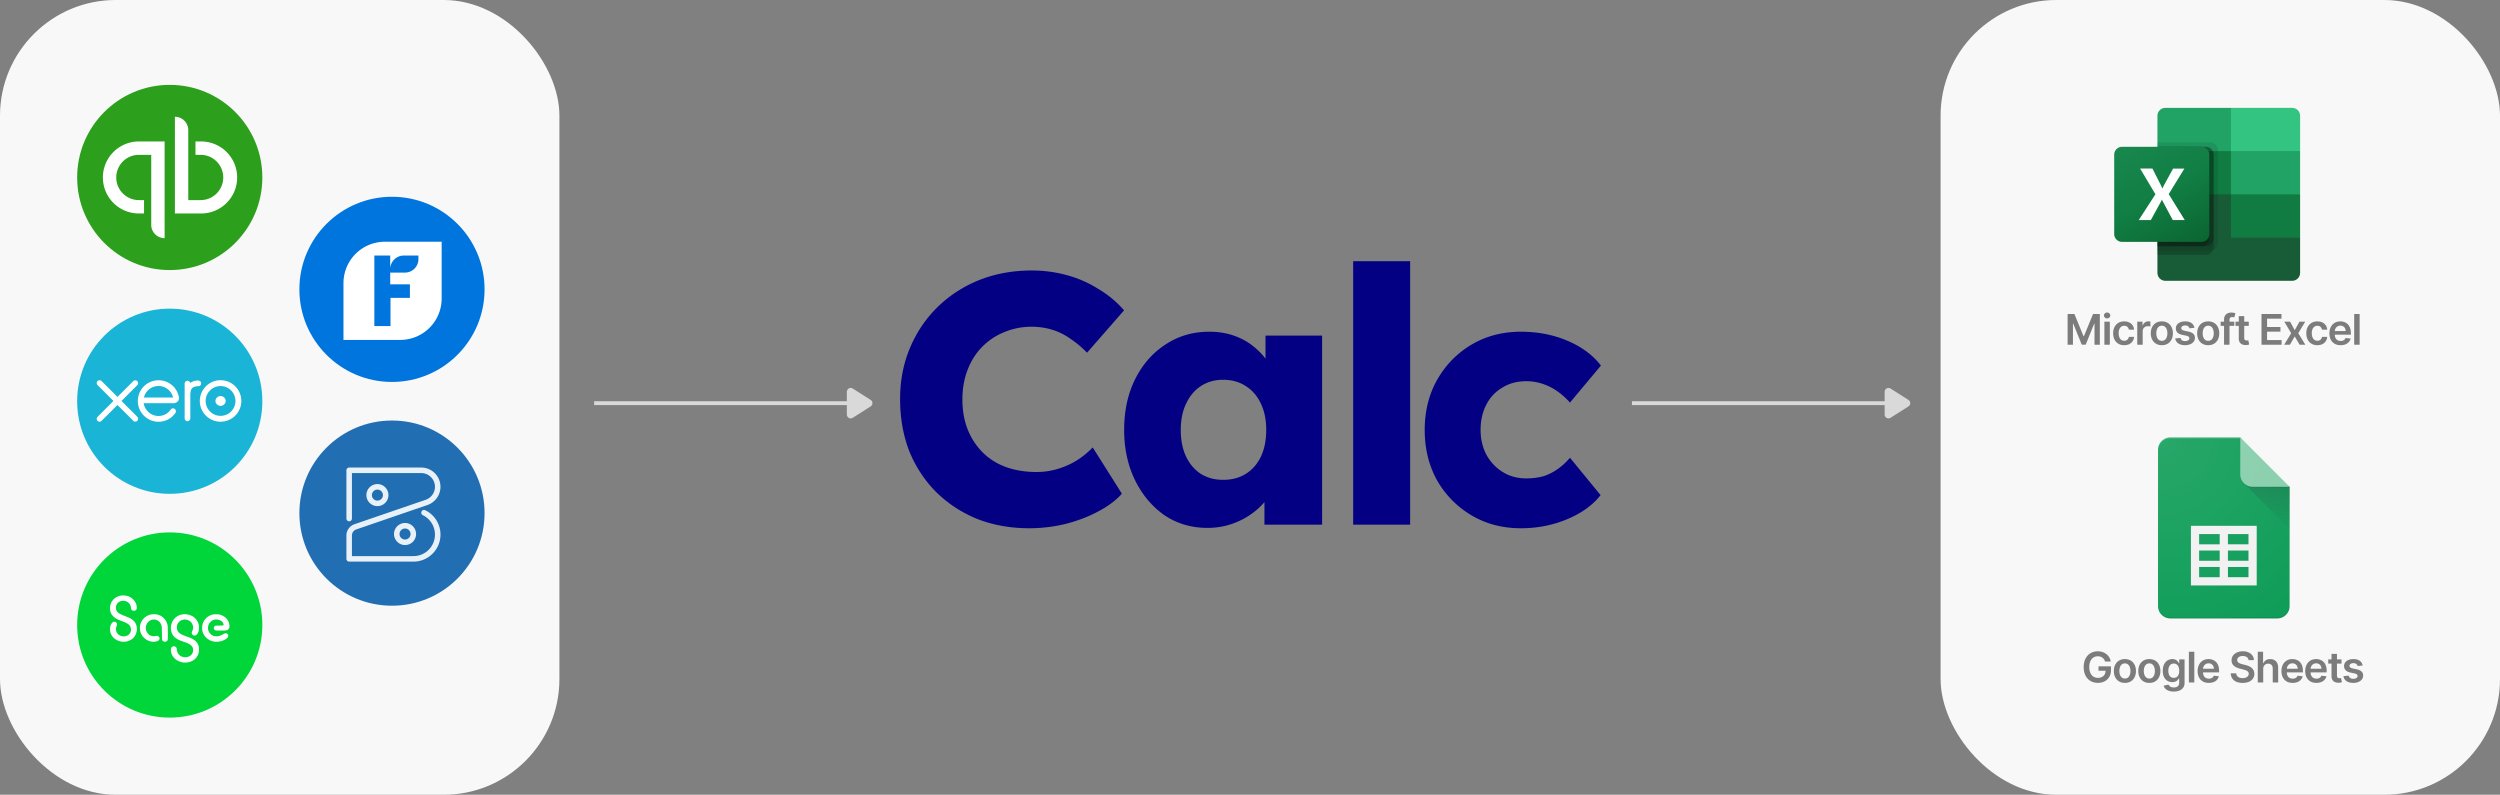 <svg xmlns="http://www.w3.org/2000/svg" width="648" height="206" fill="none"><rect width="100%" height="100%" fill="#808080" stroke="none"/><rect width="145" height="206" fill="#F8F8F8" rx="30"/><path fill="#2CA01C" d="M44 70c13.255 0 24-10.745 24-24S57.255 22 44 22 20 32.745 20 46s10.745 24 24 24Z"/><path fill="#fff" d="M26.667 46A9.333 9.333 0 0 0 36 55.333h1.334v-3.466H36a5.867 5.867 0 0 1 0-11.734h3.2v18.134a3.467 3.467 0 0 0 3.467 3.466V36.667H36A9.333 9.333 0 0 0 26.667 46ZM52 36.667h-1.333v3.466H52a5.867 5.867 0 1 1 0 11.734h-3.2V33.733a3.467 3.467 0 0 0-3.466-3.466v25.066H52a9.334 9.334 0 1 0 0-18.666Z"/><path fill="#1AB4D7" d="M44 128c13.255 0 24-10.745 24-24S57.255 80 44 80s-24 10.745-24 24 10.745 24 24 24Z"/><path fill="#fff" d="m31.489 103.93 4.096-4.105a.733.733 0 0 0-1.045-1.032l-4.092 4.09-4.11-4.096a.734.734 0 1 0-1.032 1.043l4.095 4.095-4.093 4.101a.734.734 0 1 0 1.03 1.044l4.104-4.098 4.088 4.083a.732.732 0 0 0 1.266-.504.728.728 0 0 0-.214-.517l-4.093-4.104ZM55.837 103.929a1.335 1.335 0 0 0 2.667 0 1.335 1.335 0 0 0-2.667 0Z"/><path fill="#fff" d="M53.308 103.93a3.867 3.867 0 0 1 3.862-3.862 3.867 3.867 0 0 1 3.862 3.862 3.866 3.866 0 0 1-3.862 3.861 3.866 3.866 0 0 1-3.862-3.861Zm-1.519 0a5.386 5.386 0 0 0 5.381 5.38 5.387 5.387 0 0 0 5.383-5.38 5.389 5.389 0 0 0-5.383-5.381 5.388 5.388 0 0 0-5.38 5.381ZM51.407 98.64h-.226c-.677 0-1.331.213-1.877.634a.735.735 0 0 0-.717-.577.726.726 0 0 0-.728.728l.003 9.063a.735.735 0 0 0 1.467-.001v-5.573c0-1.857.17-2.607 1.762-2.806.147-.018.307-.015.307-.015.436-.015.745-.315.745-.719a.736.736 0 0 0-.736-.734ZM37.316 103.044l.002-.062a3.888 3.888 0 0 1 7.55.062h-7.552Zm9.055-.139c-.316-1.497-1.136-2.727-2.384-3.517a5.424 5.424 0 0 0-5.997.16 5.443 5.443 0 0 0-2.267 4.418c0 .432.052.869.16 1.298a5.425 5.425 0 0 0 4.568 4.02c.65.078 1.281.041 1.936-.129a5.31 5.31 0 0 0 1.608-.686c.52-.335.956-.776 1.377-1.304l.025-.029c.293-.362.239-.878-.083-1.124-.27-.208-.725-.292-1.083.166-.077.11-.163.223-.258.336a4.213 4.213 0 0 1-1.06.855 3.862 3.862 0 0 1-1.804.456c-2.135-.024-3.277-1.514-3.683-2.578a3.854 3.854 0 0 1-.164-.616 1.393 1.393 0 0 1-.01-.114l7.66-.001c1.05-.022 1.615-.763 1.459-1.611Z"/><circle cx="44" cy="162" r="24" fill="#00D639"/><path fill="#fff" d="M47.492 171.717c-1.435-.192-2.623-1.099-3.027-2.311-.34-1.018-.14-1.805.477-1.874.278-.032.459.018.633.175.178.161.224.281.263.681.115 1.172.98 1.959 2.153 1.959.423 0 .687-.058 1.044-.227.69-.327 1.054-.95 1.013-1.73-.027-.522-.244-.92-.679-1.247-.34-.255-.808-.469-1.69-.773-1.223-.42-1.777-.689-2.298-1.116-.968-.793-1.335-2.25-.908-3.607.182-.579.424-.976.87-1.426.663-.672 1.527-1.017 2.541-1.016 1.83.002 3.314 1.136 3.65 2.789.051.257.062.452.044.822-.036.764-.225 1.311-.572 1.658-.39.39-.989.321-1.222-.141-.117-.231-.114-.368.014-.668.191-.446.258-.705.258-.997 0-.56-.188-1.029-.572-1.429a2.028 2.028 0 0 0-1.026-.582c-1.105-.283-2.174.278-2.524 1.322-.124.371-.125.934 0 1.283.116.326.332.631.605.851.308.248.988.576 1.74.839 1.217.425 1.63.618 2.146 1.001.53.392.849.845 1.05 1.488.082.26.095.386.095.907 0 .51-.014.656-.091.921-.36 1.239-1.319 2.109-2.635 2.389a5.055 5.055 0 0 1-1.352.059Zm-15.985-5.409c-1.454-.229-2.559-1.15-2.897-2.415-.108-.401-.117-1.116-.019-1.515.142-.584.486-1.088.816-1.196.28-.093.647.033.831.283.143.195.138.427-.018.828-.174.448-.208.686-.15 1.048.118.738.641 1.306 1.41 1.532.31.09.9.085 1.21-.012 1.089-.339 1.574-1.513 1.043-2.521-.261-.496-.854-.875-2.065-1.321-1.293-.477-1.774-.742-2.306-1.27-.416-.412-.612-.742-.75-1.259-.12-.448-.12-1.237 0-1.688a3.245 3.245 0 0 1 1.719-2.098c.52-.257.969-.357 1.597-.356 1.086.001 1.898.325 2.604 1.038.558.563.82 1.098.905 1.854.084.736-.19 1.107-.79 1.068-.388-.024-.634-.253-.678-.631-.08-.67-.226-1.023-.565-1.362-.661-.661-1.8-.778-2.591-.266-.81.523-1.021 1.719-.44 2.481.303.396.816.689 2.028 1.156.94.362 1.274.518 1.689.788.608.397 1.007.878 1.21 1.462.45 1.299.038 2.8-1.001 3.648a3.91 3.91 0 0 1-1.301.647c-.374.095-1.13.134-1.49.077Zm7.778-.004c-1.123-.161-2.21-.977-2.693-2.022-.24-.521-.32-.903-.316-1.525.003-.649.083-1.001.35-1.554a3.426 3.426 0 0 1 1.66-1.637c.538-.255.826-.324 1.454-.35.815-.032 1.435.112 2.054.479.306.182.8.63 1.013.92.219.298.465.829.579 1.249.104.385.105.402.12 2.121.013 1.549.008 1.752-.053 1.911-.215.562-1.112.597-1.389.055-.07-.139-.078-.28-.094-1.803-.014-1.38-.028-1.696-.085-1.912-.171-.654-.572-1.183-1.09-1.438-1.244-.612-2.686.139-2.954 1.538-.073.383-.073.529.002.885.081.385.265.743.529 1.027.532.575 1.11.753 1.976.61.418-.069.583-.037.781.152.418.398.26.951-.337 1.174-.422.158-.948.2-1.507.12Zm16.255.003c-1.276-.187-2.348-.982-2.866-2.125-.395-.87-.386-2.013.021-2.895a3.614 3.614 0 0 1 2.307-1.968c.439-.127 1.451-.136 1.918-.017 1.543.391 2.544 1.562 2.557 2.991.004.329-.007.384-.114.579a1.04 1.04 0 0 1-.288.333c-.31.213-.51.239-1.872.239-1.201 0-1.24-.003-1.413-.091-.238-.122-.333-.263-.354-.523-.014-.176 0-.239.077-.352.21-.304.208-.304 1.332-.326.95-.019 1.014-.025 1.07-.101.122-.167-.044-.6-.346-.902-.369-.368-.906-.573-1.503-.571-.627.002-1.063.179-1.488.604-.873.875-.891 2.246-.04 3.114.434.442.922.641 1.575.641.648 0 .907-.088 1.917-.65.885-.492 1.567.419.83 1.109-.747.698-2.148 1.083-3.32.911Z"/><circle cx="101.6" cy="75" r="24" fill="#0075DD"/><path fill="#fff" d="M99.772 62.657A10.73 10.73 0 0 0 89.029 73.4v14.705h14.705a10.73 10.73 0 0 0 10.742-10.743V62.657H99.772Zm8.685 4.495c0 1.981-1.6 3.505-3.504 3.505h-3.81v3.048h5.105v3.505h-5.029v7.314h-4.19V66.238h4.114v3.276c.152-1.828 1.676-3.276 3.505-3.276h3.809v.914Z"/><circle cx="101.6" cy="133" r="24" fill="#226EB3"/><g fill="#fff" clip-path="url(#a)"><path d="M107.161 145.571H90.505a.714.714 0 0 1-.715-.714v-6.051c0-1.322.84-2.499 2.091-2.928l18.459-6.335a3.56 3.56 0 0 0 2.403-3.366 3.562 3.562 0 0 0-3.558-3.558H91.219v11.785a.714.714 0 0 1-1.428 0v-12.499c0-.395.32-.715.714-.715h18.68a4.988 4.988 0 0 1 1.619 9.704l-18.46 6.335a1.667 1.667 0 0 0-1.125 1.577v5.337h15.942a5.548 5.548 0 0 0 3.947-1.635 5.548 5.548 0 0 0 1.635-3.948 5.567 5.567 0 0 0-.86-2.976 5.571 5.571 0 0 0-2.283-2.045.714.714 0 1 1 .624-1.285 7.005 7.005 0 0 1 3.948 6.307c0 1.872-.73 3.633-2.054 4.957a6.965 6.965 0 0 1-4.957 2.053Z" opacity=".9"/><path d="M97.826 131.186a2.86 2.86 0 0 1-2.857-2.857 2.86 2.86 0 0 1 2.857-2.857 2.86 2.86 0 0 1 2.858 2.857 2.86 2.86 0 0 1-2.858 2.857Zm0-4.286a1.43 1.43 0 1 0 1.429 1.429 1.43 1.43 0 0 0-1.429-1.429Zm7.163 14.374a2.86 2.86 0 0 1-2.857-2.857 2.86 2.86 0 0 1 2.857-2.857 2.86 2.86 0 0 1 2.857 2.857 2.86 2.86 0 0 1-2.857 2.857Zm0-4.285a1.43 1.43 0 0 0-1.429 1.428 1.43 1.43 0 0 0 1.429 1.429 1.43 1.43 0 0 0 1.428-1.429 1.43 1.43 0 0 0-1.428-1.428Z" opacity=".9"/></g><rect width="145" height="206" x="503" fill="#F8F8F8" rx="30"/><path fill="#185C37" d="m578.259 49.25-19.052-3.363V70.73c0 1.134.92 2.054 2.054 2.054h32.875c1.134 0 2.054-.92 2.054-2.054v-9.153L578.259 49.25Z"/><path fill="#21A366" d="M578.259 27.956h-16.998c-1.134 0-2.054.92-2.054 2.055v9.152l19.052 11.207 10.086 3.362 7.845-3.362V39.163l-17.931-11.207Z"/><path fill="#107C41" d="M559.207 39.163h19.052V50.37h-19.052V39.163Z"/><path fill="#000" d="M572.843 36.922h-13.636v28.017h13.636a2.061 2.061 0 0 0 2.054-2.054V38.976a2.06 2.06 0 0 0-2.054-2.054Z" opacity=".1"/><path fill="#000" d="M571.722 38.043h-12.515V66.06h12.515a2.061 2.061 0 0 0 2.054-2.054V40.097a2.06 2.06 0 0 0-2.054-2.054Z" opacity=".2"/><path fill="#000" d="M571.722 38.043h-12.515v25.776h12.515a2.061 2.061 0 0 0 2.054-2.054V40.097a2.06 2.06 0 0 0-2.054-2.054Z" opacity=".2"/><path fill="#000" d="M570.601 38.043h-11.394v25.776h11.394a2.06 2.06 0 0 0 2.054-2.054V40.097a2.06 2.06 0 0 0-2.054-2.054Z" opacity=".2"/><path fill="url(#b)" d="M550.054 38.043h20.547c1.135 0 2.054.92 2.054 2.054v20.547a2.054 2.054 0 0 1-2.054 2.054h-20.547A2.054 2.054 0 0 1 548 60.644V40.097c0-1.135.92-2.054 2.054-2.054Z"/><path fill="#fff" d="m554.362 57.047 4.322-6.696-3.96-6.659h3.185l2.161 4.259c.199.404.336.705.41.903h.028c.142-.323.292-.636.448-.94l2.31-4.22h2.924l-4.06 6.62 4.163 6.733h-3.111l-2.496-4.674a3.992 3.992 0 0 1-.298-.624h-.037c-.073.212-.17.415-.289.605l-2.57 4.693h-3.13Z"/><path fill="#33C481" d="M594.136 27.956h-15.877v11.207h17.931v-9.152c0-1.135-.92-2.055-2.054-2.055Z"/><path fill="#107C41" d="M578.259 50.37h17.931v11.207h-17.931V50.37Z"/><path fill="#7C7C7C" d="M535.924 81.39h1.765l2.365 5.772h.093l2.365-5.772h1.766v7.966h-1.385v-5.473h-.074l-2.201 5.45h-1.035l-2.201-5.462h-.074v5.485h-1.384V81.39Zm9.534 7.966v-5.974h1.408v5.974h-1.408Zm.708-6.822a.823.823 0 0 1-.576-.222.717.717 0 0 1-.241-.54.71.71 0 0 1 .241-.541.815.815 0 0 1 .576-.226c.226 0 .418.075.576.226a.71.71 0 0 1 .241.54c0 .21-.081.39-.241.54a.812.812 0 0 1-.576.223Zm4.425 6.938c-.596 0-1.108-.13-1.536-.393a2.627 2.627 0 0 1-.984-1.085c-.228-.464-.342-.998-.342-1.602 0-.607.116-1.142.35-1.606.233-.467.562-.83.988-1.09.427-.261.933-.392 1.516-.392.485 0 .914.09 1.288.268.376.176.675.427.898.75.223.322.35.698.381 1.129h-1.345a1.289 1.289 0 0 0-.389-.72c-.202-.194-.473-.292-.813-.292-.288 0-.541.078-.758.234a1.495 1.495 0 0 0-.51.66c-.119.289-.179.634-.179 1.035 0 .408.06.758.179 1.05.119.291.287.515.502.673.218.156.473.234.766.234.207 0 .393-.04.556-.117.166-.08.305-.196.416-.346a1.33 1.33 0 0 0 .23-.548h1.345a2.34 2.34 0 0 1-.373 1.124 2.208 2.208 0 0 1-.879.762c-.371.181-.806.272-1.307.272Zm3.387-.116v-5.974h1.365v.995h.062a1.493 1.493 0 0 1 1.474-1.081c.078 0 .165.004.261.012.098.005.18.014.245.027v1.295a1.48 1.48 0 0 0-.284-.054 2.616 2.616 0 0 0-.369-.028c-.257 0-.488.056-.693.168-.202.108-.361.26-.478.455a1.279 1.279 0 0 0-.175.672v3.513h-1.408Zm6.374.116c-.584 0-1.089-.128-1.517-.385a2.615 2.615 0 0 1-.996-1.077c-.233-.462-.35-1.001-.35-1.618 0-.617.117-1.158.35-1.622.236-.464.568-.825.996-1.081.428-.257.933-.385 1.517-.385.583 0 1.089.128 1.516.385.428.256.759.617.992 1.081.236.464.354 1.005.354 1.622 0 .617-.118 1.156-.354 1.618-.233.461-.564.82-.992 1.077-.427.257-.933.385-1.516.385Zm.007-1.128c.317 0 .581-.087.794-.26a1.57 1.57 0 0 0 .474-.708c.107-.296.16-.625.16-.988 0-.366-.053-.696-.16-.992a1.568 1.568 0 0 0-.474-.712c-.213-.176-.477-.264-.794-.264-.324 0-.593.088-.809.264a1.599 1.599 0 0 0-.478.712 2.974 2.974 0 0 0-.156.992c0 .363.052.692.156.988a1.6 1.6 0 0 0 .478.708c.216.173.485.26.809.26Zm8.443-3.383-1.283.14a1.04 1.04 0 0 0-.191-.366.94.94 0 0 0-.358-.276 1.3 1.3 0 0 0-.552-.105c-.293 0-.539.063-.739.19-.197.127-.294.292-.292.494a.518.518 0 0 0 .191.424c.132.11.35.199.653.269l1.019.217c.566.122.986.316 1.261.58.277.264.417.61.42 1.038a1.626 1.626 0 0 1-.331.996c-.215.285-.515.508-.898.669-.384.16-.825.241-1.323.241-.731 0-1.32-.153-1.766-.459a1.846 1.846 0 0 1-.797-1.287l1.373-.132c.062.27.195.473.397.61.202.138.465.206.789.206.335 0 .603-.068.805-.206.205-.137.308-.307.308-.51a.529.529 0 0 0-.199-.423c-.129-.112-.332-.197-.606-.257l-1.019-.214c-.573-.12-.997-.32-1.272-.603-.275-.285-.411-.645-.409-1.08a1.537 1.537 0 0 1 .3-.958c.205-.272.489-.482.852-.63a3.3 3.3 0 0 1 1.264-.225c.7 0 1.251.149 1.653.447.404.298.654.701.75 1.21Zm3.567 4.511c-.584 0-1.089-.128-1.517-.385a2.615 2.615 0 0 1-.996-1.077c-.233-.462-.35-1.001-.35-1.618 0-.617.117-1.158.35-1.622.236-.464.568-.825.996-1.081.428-.257.933-.385 1.517-.385.583 0 1.089.128 1.517.385.427.256.758.617.991 1.081.236.464.354 1.005.354 1.622 0 .617-.118 1.156-.354 1.618a2.59 2.59 0 0 1-.991 1.077c-.428.257-.934.385-1.517.385Zm.008-1.128c.316 0 .58-.087.793-.26.213-.177.371-.413.474-.708.107-.296.16-.625.16-.988 0-.366-.053-.696-.16-.992a1.56 1.56 0 0 0-.474-.712 1.202 1.202 0 0 0-.793-.264c-.325 0-.594.088-.809.264a1.6 1.6 0 0 0-.479.712 3 3 0 0 0-.155.992c0 .363.052.692.155.988.107.295.266.531.479.708.215.173.484.26.809.26Zm6.747-4.962v1.088h-3.532v-1.088h3.532Zm-2.649 5.974v-6.538c0-.402.083-.737.249-1.004a1.57 1.57 0 0 1 .677-.599 2.19 2.19 0 0 1 .941-.198c.244 0 .46.02.649.058.19.039.33.074.42.105l-.28 1.09a2.352 2.352 0 0 0-.225-.055 1.365 1.365 0 0 0-.304-.031c-.261 0-.447.063-.556.19-.106.125-.159.303-.159.537v6.445h-1.412Zm6.406-5.974v1.088h-3.434v-1.088h3.434Zm-2.587-1.432h1.408v5.609c0 .189.029.334.086.435.06.099.137.166.233.203a.898.898 0 0 0 .319.054c.088 0 .169-.007.241-.02.076-.012.133-.024.171-.034l.238 1.1a3.112 3.112 0 0 1-.323.086c-.138.03-.306.049-.506.054-.352.01-.67-.043-.953-.16a1.479 1.479 0 0 1-.672-.552c-.164-.248-.244-.56-.242-.933V81.95Zm5.886 7.406V81.39h5.181v1.21h-3.738v2.162h3.469v1.21h-3.469v2.174h3.769v1.21h-5.212Zm7.413-5.974 1.206 2.205 1.225-2.206h1.49l-1.801 2.987 1.832 2.988h-1.482l-1.264-2.151-1.253 2.15h-1.493l1.82-2.987-1.773-2.986h1.493Zm7.062 6.09c-.596 0-1.108-.13-1.536-.393a2.627 2.627 0 0 1-.984-1.085c-.228-.464-.342-.998-.342-1.602 0-.607.116-1.142.35-1.606.233-.467.562-.83.988-1.09.427-.261.933-.392 1.516-.392.485 0 .914.09 1.288.268.376.176.675.427.898.75.223.322.35.698.381 1.129h-1.345a1.289 1.289 0 0 0-.389-.72c-.202-.194-.473-.292-.813-.292-.288 0-.541.078-.758.234a1.495 1.495 0 0 0-.51.66c-.119.289-.179.634-.179 1.035 0 .408.06.758.179 1.05.119.291.287.515.502.673.218.156.473.234.766.234.207 0 .393-.04.556-.117.166-.08.305-.196.416-.346a1.33 1.33 0 0 0 .23-.548h1.345a2.34 2.34 0 0 1-.373 1.124 2.208 2.208 0 0 1-.879.762c-.371.181-.806.272-1.307.272Zm6.032 0c-.599 0-1.117-.124-1.552-.373a2.534 2.534 0 0 1-1-1.066c-.233-.461-.35-1.005-.35-1.63 0-.614.117-1.153.35-1.618.236-.466.566-.83.988-1.088.423-.262.919-.393 1.49-.393.368 0 .715.06 1.042.179.329.116.62.298.871.544.254.246.454.56.599.941.146.379.218.83.218 1.354v.431h-4.897v-.948h3.548a1.509 1.509 0 0 0-.176-.72 1.27 1.27 0 0 0-.478-.502 1.344 1.344 0 0 0-.708-.183c-.288 0-.54.07-.758.21a1.448 1.448 0 0 0-.51.545c-.119.223-.18.468-.182.735v.829c0 .347.063.645.19.894.127.246.305.436.533.568.228.13.495.194.801.194.205 0 .39-.028.556-.085.166-.06.31-.147.432-.26.122-.115.214-.256.276-.425l1.315.148c-.083.347-.241.65-.475.91-.23.257-.526.457-.886.6-.361.14-.773.21-1.237.21Zm4.927-8.082v7.966h-1.408V81.39h1.408ZM545.629 171.467a2.07 2.07 0 0 0-.268-.564 1.738 1.738 0 0 0-.405-.432 1.621 1.621 0 0 0-.537-.268 2.21 2.21 0 0 0-.661-.094c-.428 0-.809.108-1.143.323-.335.215-.598.532-.79.949-.189.415-.284.921-.284 1.517 0 .601.095 1.111.284 1.528.189.418.453.735.79.953.337.215.728.323 1.174.323.405 0 .755-.078 1.05-.233.299-.156.528-.376.689-.661a2.04 2.04 0 0 0 .241-1.012l.327.051h-2.163v-1.128h3.232v.957c0 .682-.145 1.272-.435 1.769-.291.498-.69.882-1.198 1.152-.509.267-1.092.4-1.751.4-.733 0-1.378-.164-1.932-.494a3.417 3.417 0 0 1-1.296-1.412c-.308-.611-.462-1.337-.462-2.178 0-.643.09-1.217.272-1.723.184-.505.441-.934.77-1.287a3.28 3.28 0 0 1 1.159-.809c.443-.187.926-.28 1.447-.28.44 0 .851.065 1.233.195a3.27 3.27 0 0 1 1.015.544 2.963 2.963 0 0 1 1.112 1.914h-1.47Zm5.147 5.538c-.584 0-1.089-.128-1.517-.385a2.619 2.619 0 0 1-.996-1.077c-.233-.462-.35-1.001-.35-1.618 0-.617.117-1.158.35-1.622.236-.464.568-.825.996-1.081.428-.257.933-.385 1.517-.385.583 0 1.089.128 1.516.385.428.256.759.617.992 1.081.236.464.354 1.005.354 1.622 0 .617-.118 1.156-.354 1.618a2.59 2.59 0 0 1-.992 1.077c-.427.257-.933.385-1.516.385Zm.007-1.128c.317 0 .581-.087.794-.26.212-.177.371-.413.474-.708.107-.296.16-.625.16-.988a2.9 2.9 0 0 0-.16-.992 1.573 1.573 0 0 0-.474-.712c-.213-.176-.477-.264-.794-.264-.324 0-.593.088-.809.264a1.604 1.604 0 0 0-.478.712 2.975 2.975 0 0 0-.156.992c0 .363.052.692.156.988.106.295.266.531.478.708.216.173.485.26.809.26Zm6.327 1.128c-.583 0-1.089-.128-1.517-.385a2.623 2.623 0 0 1-.995-1.077c-.234-.462-.35-1.001-.35-1.618 0-.617.116-1.158.35-1.622a2.61 2.61 0 0 1 .995-1.081c.428-.257.934-.385 1.517-.385.584 0 1.089.128 1.517.385.428.256.759.617.992 1.081.236.464.354 1.005.354 1.622 0 .617-.118 1.156-.354 1.618a2.59 2.59 0 0 1-.992 1.077c-.428.257-.933.385-1.517.385Zm.008-1.128c.316 0 .581-.087.794-.26.212-.177.37-.413.474-.708.106-.296.159-.625.159-.988 0-.366-.053-.696-.159-.992a1.581 1.581 0 0 0-.474-.712c-.213-.176-.478-.264-.794-.264-.324 0-.594.088-.809.264a1.604 1.604 0 0 0-.478.712 2.975 2.975 0 0 0-.156.992c0 .363.052.692.156.988.106.295.266.531.478.708.215.173.485.26.809.26Zm6.319 3.376c-.505 0-.94-.069-1.303-.206a2.31 2.31 0 0 1-.875-.545 1.895 1.895 0 0 1-.459-.758l1.268-.307c.057.116.14.232.249.346.109.117.256.212.44.288.186.077.421.116.704.116.399 0 .73-.097.991-.291.262-.192.393-.509.393-.949v-1.132h-.07a1.984 1.984 0 0 1-.319.447c-.137.153-.32.281-.548.385-.226.104-.51.156-.852.156-.459 0-.875-.108-1.248-.323-.371-.218-.667-.542-.887-.972-.218-.433-.327-.975-.327-1.626 0-.656.109-1.21.327-1.661.22-.454.517-.797.891-1.031a2.294 2.294 0 0 1 1.248-.353c.35 0 .638.059.864.178.228.117.409.258.544.424.135.164.237.318.307.463h.078v-.988h1.389v6.072c0 .51-.122.933-.366 1.267a2.193 2.193 0 0 1-1 .751 3.908 3.908 0 0 1-1.439.249Zm.012-3.555c.298 0 .552-.072.762-.218.21-.145.37-.354.479-.626.109-.272.163-.599.163-.98a2.74 2.74 0 0 0-.163-.988 1.415 1.415 0 0 0-.475-.657 1.227 1.227 0 0 0-.766-.237c-.314 0-.576.081-.786.245-.21.163-.368.387-.474.673-.106.282-.16.604-.16.964 0 .366.054.686.16.961.109.272.268.485.478.638.213.15.473.225.782.225Zm5.315-6.775v7.965h-1.408v-7.965h1.408Zm3.764 8.082c-.599 0-1.116-.124-1.552-.373a2.537 2.537 0 0 1-1-1.066c-.233-.462-.35-1.005-.35-1.63 0-.614.117-1.154.35-1.618a2.66 2.66 0 0 1 .988-1.089c.423-.262.919-.392 1.49-.392.368 0 .716.059 1.042.178.33.117.62.299.871.545.255.246.454.56.599.941.146.379.218.83.218 1.354v.431h-4.896v-.949h3.547a1.52 1.52 0 0 0-.175-.719 1.278 1.278 0 0 0-.479-.502 1.343 1.343 0 0 0-.708-.183c-.287 0-.54.07-.758.21a1.45 1.45 0 0 0-.51.545c-.119.223-.18.468-.182.735v.828c0 .348.063.646.19.895.127.246.305.435.533.568a1.6 1.6 0 0 0 .801.194c.205 0 .39-.028.556-.085.166-.06.31-.147.432-.261.122-.114.214-.255.276-.424l1.315.148a2.045 2.045 0 0 1-.475.91c-.23.257-.526.456-.886.599-.361.14-.773.21-1.237.21Zm10.298-5.892a1.062 1.062 0 0 0-.459-.794c-.267-.189-.615-.284-1.042-.284a2 2 0 0 0-.774.136 1.14 1.14 0 0 0-.494.37.896.896 0 0 0-.175.533c0 .166.037.31.112.431.078.122.183.226.315.312.133.083.279.153.44.21.161.057.323.105.486.144l.747.186c.301.07.59.165.867.284.28.119.53.27.751.451.223.182.399.401.529.658.129.256.194.557.194.902 0 .467-.119.878-.358 1.233-.238.352-.583.629-1.034.828-.449.197-.992.296-1.63.296-.619 0-1.157-.096-1.614-.288a2.399 2.399 0 0 1-1.065-.84c-.255-.368-.392-.817-.413-1.346h1.42c.021.278.106.508.257.693.15.184.346.321.587.412.244.091.516.136.817.136.313 0 .588-.047.824-.14.239-.096.425-.228.56-.397a.954.954 0 0 0 .206-.599.76.76 0 0 0-.182-.513 1.333 1.333 0 0 0-.502-.342 4.728 4.728 0 0 0-.747-.249l-.906-.234c-.656-.168-1.175-.424-1.556-.766-.378-.345-.568-.802-.568-1.373 0-.469.127-.88.381-1.233a2.522 2.522 0 0 1 1.047-.82 3.63 3.63 0 0 1 1.497-.296c.565 0 1.061.099 1.486.296.428.194.763.465 1.007.813.244.344.37.741.377 1.19h-1.388Zm3.801 2.275v3.5h-1.408v-7.965h1.377v3.006h.07a1.73 1.73 0 0 1 .649-.797c.296-.197.672-.295 1.128-.295.415 0 .777.086 1.085.26.309.174.547.428.716.762.171.335.257.743.257 1.226v3.803h-1.408v-3.586c0-.402-.104-.714-.312-.937-.204-.226-.492-.338-.863-.338-.249 0-.472.054-.669.163a1.15 1.15 0 0 0-.459.463 1.53 1.53 0 0 0-.163.735Zm7.625 3.617c-.599 0-1.116-.124-1.552-.373a2.537 2.537 0 0 1-1-1.066c-.233-.462-.35-1.005-.35-1.63 0-.614.117-1.154.35-1.618a2.66 2.66 0 0 1 .988-1.089c.423-.262.92-.392 1.49-.392.368 0 .716.059 1.042.178.33.117.62.299.872.545.254.246.453.56.598.941.146.379.218.83.218 1.354v.431h-4.896v-.949h3.547a1.52 1.52 0 0 0-.175-.719 1.271 1.271 0 0 0-.479-.502 1.343 1.343 0 0 0-.708-.183c-.287 0-.54.07-.758.21a1.45 1.45 0 0 0-.51.545c-.119.223-.18.468-.182.735v.828c0 .348.063.646.19.895.127.246.305.435.533.568a1.6 1.6 0 0 0 .801.194 1.7 1.7 0 0 0 .556-.085c.166-.06.31-.147.432-.261.122-.114.214-.255.276-.424l1.315.148a2.045 2.045 0 0 1-.475.91c-.23.257-.526.456-.886.599-.361.14-.773.21-1.237.21Zm6.164 0c-.599 0-1.117-.124-1.552-.373a2.537 2.537 0 0 1-1-1.066c-.233-.462-.35-1.005-.35-1.63 0-.614.117-1.154.35-1.618.236-.466.565-.829.988-1.089.423-.262.919-.392 1.49-.392.368 0 .715.059 1.042.178.329.117.62.299.871.545.254.246.454.56.599.941.145.379.218.83.218 1.354v.431h-4.897v-.949h3.547a1.508 1.508 0 0 0-.175-.719 1.269 1.269 0 0 0-.478-.502 1.343 1.343 0 0 0-.708-.183c-.288 0-.541.07-.758.21a1.45 1.45 0 0 0-.51.545c-.119.223-.18.468-.183.735v.828c0 .348.064.646.191.895.127.246.305.435.533.568a1.6 1.6 0 0 0 .801.194c.205 0 .39-.028.556-.085.166-.06.31-.147.432-.261.122-.114.214-.255.276-.424l1.315.148a2.055 2.055 0 0 1-.475.91 2.313 2.313 0 0 1-.887.599c-.36.14-.772.21-1.236.21Zm6.502-6.091v1.089h-3.435v-1.089h3.435Zm-2.587-1.431h1.408v5.608c0 .19.029.335.086.436a.454.454 0 0 0 .233.202.88.88 0 0 0 .319.055 1.887 1.887 0 0 0 .412-.055l.237 1.101a2.648 2.648 0 0 1-.828.14c-.353.01-.67-.043-.953-.159a1.492 1.492 0 0 1-.673-.553c-.163-.249-.243-.56-.241-.933v-5.842Zm8.072 3.01-1.284.14a1.04 1.04 0 0 0-.19-.365.957.957 0 0 0-.358-.276 1.308 1.308 0 0 0-.553-.105c-.293 0-.539.063-.739.19-.197.127-.294.292-.291.494a.517.517 0 0 0 .19.424c.133.109.35.198.654.268l1.019.218c.565.122.985.315 1.26.58.277.264.417.61.42 1.038a1.627 1.627 0 0 1-.331.996c-.215.285-.514.508-.898.669a3.396 3.396 0 0 1-1.322.241c-.732 0-1.32-.153-1.766-.459a1.849 1.849 0 0 1-.798-1.287l1.373-.133a.97.97 0 0 0 .397.611c.202.137.466.206.79.206.334 0 .602-.069.805-.206.205-.137.307-.307.307-.509a.53.53 0 0 0-.198-.424c-.13-.112-.332-.197-.607-.257l-1.019-.214c-.573-.119-.997-.32-1.272-.603-.275-.285-.411-.645-.408-1.081a1.531 1.531 0 0 1 .299-.957c.205-.272.489-.482.852-.63.366-.15.787-.225 1.264-.225.7 0 1.251.149 1.653.447.404.298.655.701.751 1.209Z"/><path fill="#0F9D58" d="M580.676 113.384h-18.12a3.219 3.219 0 0 0-3.198 3.198v40.501a3.221 3.221 0 0 0 3.198 3.198h27.713a3.208 3.208 0 0 0 3.196-3.198v-30.908l-7.46-5.33-5.329-7.461Z"/><path fill="#F1F1F1" d="M567.885 136.293v15.454h17.054v-15.454h-17.054Zm7.461 13.322h-5.329v-2.658h5.329v2.658Zm0-4.263h-5.329v-2.657h5.329v2.657Zm0-4.264h-5.329v-2.656h5.329v2.656Zm7.462 8.52h-5.33v-2.651h5.33v2.651Zm0-4.264h-5.33v-2.649h5.33v2.649Zm0-4.263h-5.33v-2.649h5.33v2.649Z"/><path fill="url(#c)" d="m581.61 125.24 11.854 11.851v-10.916l-11.854-.935Z"/><path fill="#87CEAC" d="M580.676 113.384v9.593a3.199 3.199 0 0 0 3.197 3.198h9.591l-12.788-12.791Z"/><path fill="#fff" fill-opacity=".2" d="M562.556 113.384a3.219 3.219 0 0 0-3.198 3.198v.267a3.223 3.223 0 0 1 3.198-3.198h18.12v-.267h-18.12Z"/><path fill="#263238" fill-opacity=".2" d="M590.293 160.052h-27.737a3.21 3.21 0 0 1-3.198-3.2v.265a3.21 3.21 0 0 0 3.198 3.2h27.737a3.22 3.22 0 0 0 3.2-3.2v-.265a3.22 3.22 0 0 1-3.2 3.2Z"/><path fill="#263238" fill-opacity=".1" d="M583.873 126.175a3.197 3.197 0 0 1-3.197-3.198v.265a3.187 3.187 0 0 0 .933 2.267 3.187 3.187 0 0 0 2.264.938h9.591v-.265l-9.591-.007Z"/><path fill="url(#d)" d="M580.558 113.384h-18.12a3.208 3.208 0 0 0-3.193 3.198v40.501a3.205 3.205 0 0 0 3.197 3.198h27.707a3.205 3.205 0 0 0 3.198-3.198v-30.908l-12.789-12.791Z"/><path stroke="#D9D9D9" d="M154 104.5h70"/><path fill="#D9D9D9" d="M225.671 103.656a1 1 0 0 1 0 1.688l-4.635 2.944a1 1 0 0 1-1.536-.845v-5.886a1 1 0 0 1 1.536-.845l4.635 2.944Z"/><path stroke="#D9D9D9" d="M423 104.5h70"/><path fill="#D9D9D9" d="M494.671 103.656a1 1 0 0 1 0 1.688l-4.635 2.944a1 1 0 0 1-1.536-.845v-5.886a1 1 0 0 1 1.536-.845l4.635 2.944Z"/><g clip-path="url(#e)"><path fill="#030083" d="M266.804 136.923c-4.861 0-9.352-.8-13.474-2.4-4.06-1.661-7.598-3.968-10.613-6.921-3.014-3.015-5.352-6.552-7.013-10.613-1.6-4.122-2.4-8.644-2.4-13.566 0-4.799.862-9.228 2.584-13.289 1.723-4.06 4.092-7.567 7.106-10.52 3.076-3.015 6.675-5.353 10.798-7.014 4.183-1.661 8.736-2.492 13.658-2.492 3.076 0 6.091.4 9.044 1.2 2.953.8 5.691 2 8.213 3.599 2.584 1.538 4.799 3.384 6.645 5.537l-9.598 10.982a24.608 24.608 0 0 0-4.153-3.507 16.201 16.201 0 0 0-4.706-2.4c-1.723-.553-3.569-.83-5.537-.83-2.461 0-4.799.462-7.014 1.385a16.89 16.89 0 0 0-5.722 3.783c-1.599 1.6-2.861 3.569-3.784 5.907-.922 2.338-1.384 4.952-1.384 7.844 0 2.83.462 5.414 1.384 7.752.923 2.276 2.215 4.245 3.876 5.906 1.662 1.661 3.661 2.922 5.999 3.784 2.399.861 5.045 1.292 7.937 1.292 1.968 0 3.845-.277 5.629-.831 1.784-.554 3.415-1.292 4.891-2.215a21.672 21.672 0 0 0 4.061-3.322l7.567 11.997c-1.538 1.723-3.599 3.261-6.183 4.614-2.523 1.354-5.353 2.431-8.49 3.23a39.772 39.772 0 0 1-9.321 1.108Zm46.174-.092c-4.123 0-7.814-1.077-11.075-3.23-3.199-2.215-5.752-5.23-7.659-9.044-1.908-3.876-2.861-8.245-2.861-13.105 0-4.983.953-9.382 2.861-13.197 1.907-3.814 4.522-6.798 7.844-8.951 3.322-2.215 7.106-3.323 11.351-3.323 2.338 0 4.46.339 6.368 1.015 1.968.677 3.691 1.63 5.168 2.861a17.417 17.417 0 0 1 3.783 4.153 16.699 16.699 0 0 1 2.307 4.983l-3.045-.369V86.996h14.673V136h-14.95v-11.813l3.322-.092c-.492 1.723-1.292 3.353-2.399 4.891a18.15 18.15 0 0 1-4.061 4.061 20.02 20.02 0 0 1-5.352 2.768c-1.969.677-4.061 1.016-6.275 1.016Zm4.06-12.459c2.276 0 4.245-.523 5.906-1.569 1.661-1.046 2.953-2.522 3.876-4.43.923-1.968 1.385-4.275 1.385-6.921 0-2.645-.462-4.922-1.385-6.829-.923-1.969-2.215-3.476-3.876-4.522-1.661-1.108-3.63-1.661-5.906-1.661-2.215 0-4.153.553-5.814 1.661-1.6 1.046-2.861 2.553-3.784 4.522-.922 1.907-1.384 4.184-1.384 6.829 0 2.646.462 4.953 1.384 6.921.923 1.908 2.184 3.384 3.784 4.43 1.661 1.046 3.599 1.569 5.814 1.569ZM350.739 136V67.709h14.766V136h-14.766Zm43.461.923c-4.737 0-8.982-1.108-12.735-3.322-3.753-2.215-6.737-5.23-8.952-9.044-2.153-3.876-3.23-8.245-3.23-13.105 0-4.86 1.077-9.198 3.23-13.012 2.215-3.876 5.199-6.922 8.952-9.136 3.753-2.215 7.998-3.323 12.735-3.323 4.368 0 8.367.77 11.997 2.307 3.692 1.538 6.614 3.692 8.767 6.46l-8.028 9.598a19.023 19.023 0 0 0-3.046-2.768 14.516 14.516 0 0 0-3.876-2.03 13.383 13.383 0 0 0-4.429-.739c-2.338 0-4.399.554-6.184 1.661-1.784 1.046-3.168 2.523-4.152 4.43-.985 1.907-1.477 4.091-1.477 6.552 0 2.338.492 4.461 1.477 6.368 1.045 1.907 2.461 3.414 4.245 4.522 1.784 1.107 3.814 1.661 6.091 1.661 1.599 0 3.076-.185 4.429-.554a12.962 12.962 0 0 0 3.692-1.846 16.14 16.14 0 0 0 3.23-2.953l7.936 9.69c-2.092 2.646-5.014 4.738-8.767 6.276-3.691 1.538-7.66 2.307-11.905 2.307Z"/></g><defs><linearGradient id="b" x1="552.283" x2="568.372" y1="36.438" y2="64.303" gradientUnits="userSpaceOnUse"><stop stop-color="#18884F"/><stop offset=".5" stop-color="#117E43"/><stop offset="1" stop-color="#0B6631"/></linearGradient><linearGradient id="c" x1="587.538" x2="587.538" y1="126.256" y2="137.091" gradientUnits="userSpaceOnUse"><stop stop-color="#263238" stop-opacity=".2"/><stop offset="1" stop-color="#263238" stop-opacity=".02"/></linearGradient><clipPath id="a"><path fill="#fff" d="M89.79 121.19h24.381v24.381h-24.38z"/></clipPath><clipPath id="e"><path fill="#fff" d="M232 67h184v71.925H232z"/></clipPath><radialGradient id="d" cx="0" cy="0" r="1" gradientTransform="translate(560.199 114.052) scale(54.996)" gradientUnits="userSpaceOnUse"><stop stop-color="#fff" stop-opacity=".1"/><stop offset="1" stop-color="#fff" stop-opacity="0"/></radialGradient></defs></svg>